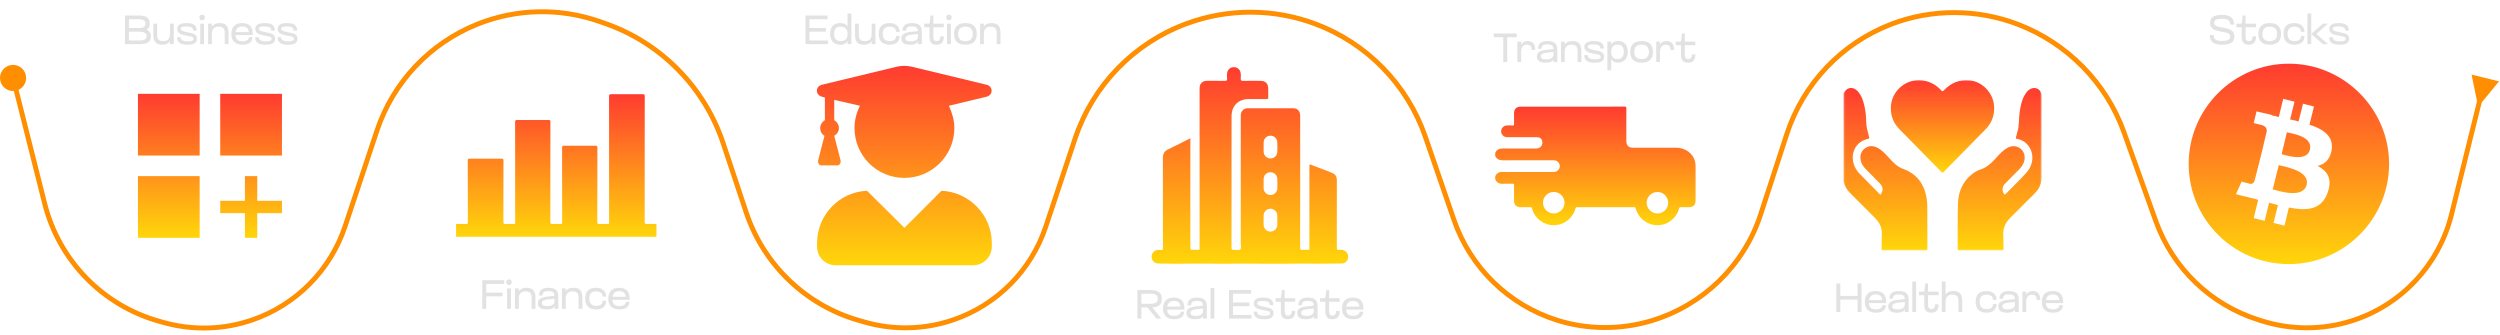 <svg xmlns="http://www.w3.org/2000/svg" width="1530" height="205" viewBox="0 0 1530 205" fill="none"><mask id="mask0_1264_20" style="mask-type:alpha" maskUnits="userSpaceOnUse" x="68" y="41" width="121" height="121"><path d="M188.91 41.055H68.047V161.918H188.91V41.055Z" fill="#D9D9D9"></path></mask><g mask="url(#mask0_1264_20)"><path d="M84.422 57.426H122.192V95.196H84.422V57.426ZM134.782 57.426H172.552V95.196H134.782V57.426ZM84.422 107.786H122.192V145.555H84.422V107.786ZM149.89 107.786H157.443V122.894H172.552V130.448H157.443V145.555H149.89V130.448H134.782V122.894H149.89V107.786Z" fill="url(#paint0_linear_1264_20)"></path></g><path d="M76.478 27V9.5H85.078C89.753 9.5 91.603 11.175 91.603 14.4C91.603 16.05 91.053 17.3 89.828 18.15C91.453 18.975 92.353 20.275 92.353 22.05C92.353 25.325 90.628 27 85.403 27H76.478ZM78.903 17.125H85.153C87.403 17.125 89.053 16.625 89.053 14.4C89.053 12.6 87.453 11.75 85.253 11.75H78.903V17.125ZM78.903 24.75H85.453C88.178 24.75 89.803 24.125 89.803 22.05C89.803 20.275 87.678 19.375 85.403 19.375H78.903V24.75ZM93.855 14.5H96.18V21.375C96.18 23.65 96.905 25.175 99.93 25.175C102.63 25.175 104.03 23.65 104.03 20.775V14.5H106.355V27H104.03V25.2C103.18 26.575 101.73 27.375 99.38 27.375C95.605 27.375 93.855 25.6 93.855 21.525V14.5ZM108.401 17.725C108.401 15.2 110.501 14.125 114.151 14.125C118.401 14.125 120.376 15.5 120.376 18.75H118.226C118.226 16.75 116.626 16.175 113.801 16.175C111.051 16.175 110.526 16.95 110.526 17.7C110.526 18.525 111.551 19.125 114.626 19.725C118.251 20.4 120.526 20.825 120.526 23.7C120.526 26.35 118.526 27.375 114.801 27.375C110.326 27.375 108.351 26 108.351 22.75H110.526C110.526 24.675 112.401 25.325 115.051 25.325C117.526 25.325 118.401 24.7 118.401 23.775C118.401 22.4 116.876 22.35 114.051 21.8C111.326 21.3 108.401 20.525 108.401 17.725ZM122.023 10.7C122.023 9.575 122.523 9.025 123.698 9.025C124.848 9.025 125.348 9.575 125.348 10.7C125.348 11.8 124.848 12.375 123.698 12.375C122.523 12.375 122.023 11.8 122.023 10.7ZM122.523 27V14.5H124.848V27H122.523ZM139.857 27H137.532V20.125C137.532 17.85 136.807 16.325 133.782 16.325C131.082 16.325 129.682 17.85 129.682 20.725V27H127.357V14.5H129.682V16.3C130.532 14.925 131.982 14.125 134.332 14.125C138.107 14.125 139.857 15.9 139.857 19.975V27ZM154.678 20.975V21.475H144.078C144.328 24.35 145.953 25.325 148.578 25.325C150.778 25.325 152.378 24.15 152.378 22.725L154.528 22.75C154.528 25.5 152.453 27.375 148.578 27.375C143.903 27.375 141.603 25.075 141.603 20.725C141.603 16.475 143.928 14.125 148.128 14.125C152.803 14.125 154.678 16.5 154.678 20.975ZM144.153 19.65H152.328C152.053 17.125 150.478 16.175 148.228 16.175C146.153 16.175 144.528 17.325 144.153 19.65ZM156.228 17.725C156.228 15.2 158.328 14.125 161.978 14.125C166.228 14.125 168.203 15.5 168.203 18.75H166.053C166.053 16.75 164.453 16.175 161.628 16.175C158.878 16.175 158.353 16.95 158.353 17.7C158.353 18.525 159.378 19.125 162.453 19.725C166.078 20.4 168.353 20.825 168.353 23.7C168.353 26.35 166.353 27.375 162.628 27.375C158.153 27.375 156.178 26 156.178 22.75H158.353C158.353 24.675 160.228 25.325 162.878 25.325C165.353 25.325 166.228 24.7 166.228 23.775C166.228 22.4 164.703 22.35 161.878 21.8C159.153 21.3 156.228 20.525 156.228 17.725ZM169.9 17.725C169.9 15.2 172 14.125 175.65 14.125C179.9 14.125 181.875 15.5 181.875 18.75H179.725C179.725 16.75 178.125 16.175 175.3 16.175C172.55 16.175 172.025 16.95 172.025 17.7C172.025 18.525 173.05 19.125 176.125 19.725C179.75 20.4 182.025 20.825 182.025 23.7C182.025 26.35 180.025 27.375 176.3 27.375C171.825 27.375 169.85 26 169.85 22.75H172.025C172.025 24.675 173.9 25.325 176.55 25.325C179.025 25.325 179.9 24.7 179.9 23.775C179.9 22.4 178.375 22.35 175.55 21.8C172.825 21.3 169.9 20.525 169.9 17.725Z" fill="#E2E2E2"></path><path d="M279.117 137.063C281.153 137.063 283.19 137.007 285.223 137.088C286.123 137.127 286.328 136.856 286.324 135.876C286.289 123.392 286.318 110.908 286.276 98.428C286.273 97.335 286.507 97.075 287.503 97.086C294.009 97.142 300.515 97.135 307.02 97.089C307.92 97.082 308.122 97.328 308.119 98.301C308.083 110.785 308.112 123.269 308.071 135.749C308.067 136.845 308.301 137.148 309.3 137.091C311.051 136.993 312.812 137.039 314.567 137.077C315.15 137.091 315.31 136.891 315.294 136.266C315.255 134.604 315.281 132.938 315.281 131.273C315.281 112.44 315.29 93.604 315.255 74.771C315.252 73.671 315.492 73.422 316.482 73.429C322.908 73.485 329.333 73.481 335.759 73.432C336.665 73.425 336.858 73.678 336.854 74.648C336.825 94.971 336.845 115.297 336.806 135.619C336.803 136.817 337.072 137.162 338.157 137.091C339.787 136.982 341.429 137.014 343.066 137.085C343.86 137.12 344.042 136.849 344.039 136.002C344.007 129.168 344.02 122.338 344.02 115.504C344.02 107.138 344.039 98.772 343.997 90.406C343.991 89.412 344.222 89.198 345.105 89.201C351.57 89.247 358.037 89.25 364.505 89.198C365.414 89.191 365.6 89.451 365.6 90.417C365.568 105.529 365.59 120.641 365.552 135.749C365.548 136.853 365.792 137.144 366.784 137.085C368.497 136.986 370.216 137.021 371.933 137.074C372.624 137.095 372.864 136.853 372.772 136.125C372.736 135.869 372.765 135.602 372.765 135.338C372.765 109.935 372.775 84.528 372.74 59.125C372.736 57.923 373.018 57.646 374.091 57.653C380.516 57.712 386.942 57.709 393.368 57.653C394.377 57.642 394.585 57.927 394.585 59.005C394.553 84.542 394.569 110.075 394.534 135.612C394.531 136.81 394.803 137.151 395.885 137.085C397.556 136.979 399.237 137.07 400.912 137.049C401.443 137.042 401.789 137.049 401.766 137.854C401.706 139.955 401.725 142.06 401.76 144.161C401.773 144.807 401.581 145.025 401.017 144.948C400.742 144.909 400.46 144.941 400.178 144.941C359.827 144.941 319.472 144.941 279.12 144.941C279.117 142.32 279.117 139.692 279.117 137.063Z" fill="url(#paint1_linear_1264_20)"></path><path d="M295.156 189V171.5H308.581V173.75H297.581V179.125H307.581V181.375H297.581V189H295.156ZM309.842 172.7C309.842 171.575 310.342 171.025 311.517 171.025C312.667 171.025 313.167 171.575 313.167 172.7C313.167 173.8 312.667 174.375 311.517 174.375C310.342 174.375 309.842 173.8 309.842 172.7ZM310.342 189V176.5H312.667V189H310.342ZM327.676 189H325.351V182.125C325.351 179.85 324.626 178.325 321.601 178.325C318.901 178.325 317.501 179.85 317.501 182.725V189H315.176V176.5H317.501V178.3C318.351 176.925 319.801 176.125 322.151 176.125C325.926 176.125 327.676 177.9 327.676 181.975V189ZM339.322 181C339.322 178.35 337.122 178.175 335.622 178.175C333.997 178.175 332.022 178.35 332.022 180.825H329.847C329.847 177.5 332.072 176.125 335.597 176.125C339.672 176.125 341.672 177.575 341.672 181.275V189H339.322V187.275C338.822 188.525 337.597 189.375 334.747 189.375C331.472 189.375 329.172 188.55 329.172 185.525C329.172 183.075 331.097 181.95 334.897 181.525L339.322 181.05V181ZM339.322 182.8L335.122 183.25C333.272 183.475 331.622 184.025 331.622 185.475C331.622 186.575 332.347 187.325 334.997 187.325C338.147 187.325 339.197 185.875 339.322 184.85V182.8ZM356.411 189H354.086V182.125C354.086 179.85 353.361 178.325 350.336 178.325C347.636 178.325 346.236 179.85 346.236 182.725V189H343.911V176.5H346.236V178.3C347.086 176.925 348.536 176.125 350.886 176.125C354.661 176.125 356.411 177.9 356.411 181.975V189ZM364.857 176.125C368.857 176.125 370.957 178.5 370.957 181.5H368.782C368.782 179.675 367.507 178.325 364.832 178.325C362.332 178.325 360.607 179.475 360.607 182.7C360.607 186.075 362.532 187.175 364.957 187.175C367.657 187.175 368.832 185.825 368.832 184H371.007C371.007 187 369.132 189.375 364.907 189.375C360.532 189.375 358.157 187.1 358.157 182.75C358.157 178.35 360.207 176.125 364.857 176.125ZM385.344 182.975V183.475H374.744C374.994 186.35 376.619 187.325 379.244 187.325C381.444 187.325 383.044 186.15 383.044 184.725L385.194 184.75C385.194 187.5 383.119 189.375 379.244 189.375C374.569 189.375 372.269 187.075 372.269 182.725C372.269 178.475 374.594 176.125 378.794 176.125C383.469 176.125 385.344 178.5 385.344 182.975ZM374.819 181.65H382.994C382.719 179.125 381.144 178.175 378.894 178.175C376.819 178.175 375.194 179.325 374.819 181.65Z" fill="#E2E2E2"></path><path d="M576.197 116.755C593.145 117.471 606.99 131.555 606.99 148.742V150.89C606.99 157.335 601.739 162.348 595.532 162.348H511.507C505.062 162.348 500.049 157.335 500.049 150.89V148.742C500.049 131.555 513.655 117.471 530.604 116.755L553.52 139.432L576.197 116.755ZM503.152 59.226C498.856 58.271 498.856 52.781 503.152 51.826L548.746 40.846C551.849 40.13 554.952 40.13 558.055 40.846L603.648 51.826C607.945 52.781 607.945 58.271 603.648 59.226L580.732 64.716C582.642 69.013 584.074 73.549 584.074 78.323C584.074 95.271 570.229 108.877 553.52 108.877C536.571 108.877 522.965 95.271 522.965 78.323C522.965 73.549 524.159 69.013 526.307 64.716L510.552 61.136V73.549C512.223 74.504 513.417 76.413 513.417 78.323C513.417 80.471 512.223 82.142 510.552 83.097L514.372 97.897C514.849 99.568 513.894 101.239 512.462 101.239H502.675C501.243 101.239 500.288 99.568 500.765 97.897L504.585 83.097C502.914 82.142 501.959 80.471 501.959 78.323C501.959 76.413 503.152 74.504 504.823 73.549V59.704L503.152 59.226Z" fill="url(#paint2_linear_1264_20)"></path><path d="M492.959 27V9.5H506.459V11.75H495.384V17.125H505.459V19.375H495.384V24.75H506.709V27H492.959ZM518.71 27V25.05C517.96 26.475 516.61 27.375 514.185 27.375C510.685 27.375 508.035 25.1 508.035 20.75C508.035 16.4 510.235 14.125 514.085 14.125C516.56 14.125 517.96 14.95 518.71 16.375V8.25H521.035V27H518.71ZM510.485 20.725C510.485 23.625 511.885 25.175 514.56 25.175C517.31 25.175 518.71 23.625 518.71 20.725C518.71 17.85 517.31 16.325 514.56 16.325C511.485 16.325 510.485 17.85 510.485 20.725ZM523.275 14.5H525.6V21.375C525.6 23.65 526.325 25.175 529.35 25.175C532.05 25.175 533.45 23.65 533.45 20.775V14.5H535.775V27H533.45V25.2C532.6 26.575 531.15 27.375 528.8 27.375C525.025 27.375 523.275 25.6 523.275 21.525V14.5ZM544.471 14.125C548.471 14.125 550.571 16.5 550.571 19.5H548.396C548.396 17.675 547.121 16.325 544.446 16.325C541.946 16.325 540.221 17.475 540.221 20.7C540.221 24.075 542.146 25.175 544.571 25.175C547.271 25.175 548.446 23.825 548.446 22H550.621C550.621 25 548.746 27.375 544.521 27.375C540.146 27.375 537.771 25.1 537.771 20.75C537.771 16.35 539.821 14.125 544.471 14.125ZM561.783 19C561.783 16.35 559.583 16.175 558.083 16.175C556.458 16.175 554.483 16.35 554.483 18.825H552.308C552.308 15.5 554.533 14.125 558.058 14.125C562.133 14.125 564.133 15.575 564.133 19.275V27H561.783V25.275C561.283 26.525 560.058 27.375 557.208 27.375C553.933 27.375 551.633 26.55 551.633 23.525C551.633 21.075 553.558 19.95 557.358 19.525L561.783 19.05V19ZM561.783 20.8L557.583 21.25C555.733 21.475 554.083 22.025 554.083 23.475C554.083 24.575 554.808 25.325 557.458 25.325C560.608 25.325 561.658 23.875 561.783 22.85V20.8ZM568.847 22.675V16.675H565.622V14.5H568.847L569.522 9.5H571.197V14.5H577.622V16.675H571.197V22.25C571.197 23.675 571.397 25.175 573.197 25.175C574.447 25.175 575.472 24.5 575.472 22.25H577.647C577.647 26.125 575.897 27.375 573.147 27.375C570.447 27.375 568.847 26.1 568.847 22.675ZM579.08 10.7C579.08 9.575 579.58 9.025 580.755 9.025C581.905 9.025 582.405 9.575 582.405 10.7C582.405 11.8 581.905 12.375 580.755 12.375C579.58 12.375 579.08 11.8 579.08 10.7ZM579.58 27V14.5H581.905V27H579.58ZM583.914 20.75C583.914 16.4 586.164 14.125 590.839 14.125C595.514 14.125 597.789 16.4 597.789 20.75C597.789 25.1 595.514 27.375 590.839 27.375C586.164 27.375 583.914 25.1 583.914 20.75ZM586.364 20.75C586.364 23.65 587.814 25.175 590.839 25.175C593.864 25.175 595.339 23.65 595.339 20.75C595.339 17.85 593.864 16.325 590.839 16.325C587.764 16.325 586.364 17.85 586.364 20.75ZM612.295 27H609.97V20.125C609.97 17.85 609.245 16.325 606.22 16.325C603.52 16.325 602.12 17.85 602.12 20.725V27H599.795V14.5H602.12V16.3C602.97 14.925 604.42 14.125 606.77 14.125C610.545 14.125 612.295 15.9 612.295 19.975V27Z" fill="#E2E2E2"></path><path d="M728.511 84.634C728.511 85.37 728.511 85.892 728.511 86.414C728.511 108.088 728.522 129.759 728.483 151.433C728.48 152.624 728.76 153.051 729.977 152.929C731.062 152.82 732.163 152.876 733.254 152.918C733.914 152.943 734.251 152.764 734.16 152.046C734.121 151.745 734.152 151.436 734.152 151.128C734.152 118.925 734.156 86.723 734.146 54.52C734.146 53.178 734.237 51.899 735.202 50.852C736.121 49.856 737.261 49.461 738.605 49.468C742.278 49.492 745.954 49.429 749.628 49.503C750.75 49.524 751.059 49.17 750.971 48.108C750.884 47.068 750.922 46.009 750.978 44.965C751.091 42.88 752.698 41.258 754.736 41.111C756.914 40.95 758.718 42.246 759.202 44.321C759.486 45.529 759.391 46.763 759.328 47.975C759.269 49.117 759.528 49.545 760.795 49.51C764.335 49.408 767.881 49.468 771.425 49.478C774.467 49.489 776.126 51.139 776.151 54.159C776.165 55.949 776.112 57.743 776.172 59.534C776.2 60.385 775.972 60.651 775.084 60.637C771.541 60.585 767.997 60.613 764.454 60.616C757.809 60.62 753.711 64.681 753.711 71.282C753.708 98.022 753.718 124.762 753.68 151.506C753.68 152.67 753.957 153.062 755.118 152.922C756.49 152.757 758.339 153.507 759.121 152.617C759.802 151.843 759.349 150.045 759.349 148.696C759.356 122.874 759.36 97.048 759.342 71.226C759.342 69.722 759.546 68.353 760.735 67.305C761.556 66.58 762.521 66.254 763.619 66.254C772.895 66.261 782.167 66.24 791.443 66.268C794.162 66.275 795.706 68.027 795.706 70.97C795.713 85.216 795.709 99.459 795.709 113.705C795.709 126.332 795.724 138.96 795.681 151.587C795.678 152.705 796.004 153.009 797.067 152.925C798.243 152.834 799.428 152.883 800.611 152.911C801.175 152.925 801.414 152.719 801.358 152.151C801.33 151.85 801.354 151.542 801.354 151.233C801.354 134.804 801.354 118.375 801.354 101.946C801.354 100.454 801.358 100.454 802.715 100.972C806.62 102.472 810.529 103.968 814.43 105.471C817.405 106.617 818.152 107.703 818.152 110.863C818.152 124.409 818.166 137.954 818.124 151.499C818.121 152.614 818.327 153.083 819.527 152.925C820.296 152.824 821.092 152.859 821.874 153.048C823.941 153.549 825.242 155.346 825.081 157.519C824.93 159.537 823.288 161.236 821.208 161.254C814.167 161.313 807.129 161.499 800.088 161.313C796.857 161.229 793.615 161.373 790.38 161.38C782.024 161.39 773.667 161.481 765.313 161.355C757.178 161.233 749.045 161.555 740.913 161.369C732.998 161.187 725.084 161.485 717.169 161.383C714.457 161.348 711.745 161.338 709.036 161.285C706.581 161.236 704.819 159.551 704.767 157.246C704.714 154.853 706.409 153.08 708.903 152.904C709.805 152.841 711.071 153.321 711.517 152.705C711.98 152.067 711.71 150.872 711.71 149.923C711.717 132.183 711.738 114.444 711.689 96.701C711.682 94.122 712.625 92.458 715.001 91.344C719.481 89.238 723.88 86.947 728.511 84.634ZM781.725 134.85C781.725 133.802 781.771 132.754 781.715 131.71C781.595 129.531 779.761 127.79 777.596 127.744C775.386 127.699 773.439 129.458 773.355 131.703C773.281 133.707 773.288 135.719 773.347 137.723C773.414 139.958 775.33 141.759 777.529 141.755C779.736 141.755 781.609 139.972 781.718 137.726C781.764 136.77 781.725 135.81 781.725 134.85ZM773.337 89.939C773.337 90.941 773.302 91.947 773.344 92.949C773.435 95.205 775.281 96.978 777.501 96.996C779.729 97.01 781.634 95.265 781.711 93.015C781.781 91.011 781.781 89.003 781.711 86.999C781.631 84.743 779.747 83.03 777.494 83.047C775.231 83.061 773.435 84.781 773.34 87.066C773.302 88.019 773.333 88.983 773.337 89.939ZM773.337 112.279C773.337 113.326 773.291 114.374 773.347 115.418C773.463 117.611 775.281 119.314 777.466 119.342C779.722 119.37 781.623 117.671 781.708 115.418C781.785 113.414 781.774 111.406 781.711 109.402C781.638 107.149 779.75 105.39 777.526 105.394C775.287 105.394 773.446 107.142 773.34 109.406C773.298 110.359 773.337 111.319 773.337 112.279Z" fill="url(#paint3_linear_1264_20)"></path><path d="M696.108 195V177.5H703.933C708.983 177.5 711.058 179.325 711.058 182.825C711.058 186.1 709.333 187.9 705.258 188.15L710.758 195H707.758L702.308 188.175H698.533V195H696.108ZM698.533 185.925H703.958C707.408 185.925 708.533 184.875 708.533 182.825C708.533 180.775 707.408 179.75 703.958 179.75H698.533V185.925ZM724.846 188.975V189.475H714.246C714.496 192.35 716.121 193.325 718.746 193.325C720.946 193.325 722.546 192.15 722.546 190.725L724.696 190.75C724.696 193.5 722.621 195.375 718.746 195.375C714.071 195.375 711.771 193.075 711.771 188.725C711.771 184.475 714.096 182.125 718.296 182.125C722.971 182.125 724.846 184.5 724.846 188.975ZM714.321 187.65H722.496C722.221 185.125 720.646 184.175 718.396 184.175C716.321 184.175 714.696 185.325 714.321 187.65ZM736.246 187C736.246 184.35 734.046 184.175 732.546 184.175C730.921 184.175 728.946 184.35 728.946 186.825H726.771C726.771 183.5 728.996 182.125 732.521 182.125C736.596 182.125 738.596 183.575 738.596 187.275V195H736.246V193.275C735.746 194.525 734.521 195.375 731.671 195.375C728.396 195.375 726.096 194.55 726.096 191.525C726.096 189.075 728.021 187.95 731.821 187.525L736.246 187.05V187ZM736.246 188.8L732.046 189.25C730.196 189.475 728.546 190.025 728.546 191.475C728.546 192.575 729.271 193.325 731.921 193.325C735.071 193.325 736.121 191.875 736.246 190.85V188.8ZM743.16 195H740.835V176.25H743.16V195ZM752.163 195V177.5H765.663V179.75H754.588V185.125H764.663V187.375H754.588V192.75H765.913V195H752.163ZM767.289 185.725C767.289 183.2 769.389 182.125 773.039 182.125C777.289 182.125 779.264 183.5 779.264 186.75H777.114C777.114 184.75 775.514 184.175 772.689 184.175C769.939 184.175 769.414 184.95 769.414 185.7C769.414 186.525 770.439 187.125 773.514 187.725C777.139 188.4 779.414 188.825 779.414 191.7C779.414 194.35 777.414 195.375 773.689 195.375C769.214 195.375 767.239 194 767.239 190.75H769.414C769.414 192.675 771.289 193.325 773.939 193.325C776.414 193.325 777.289 192.7 777.289 191.775C777.289 190.4 775.764 190.35 772.939 189.8C770.214 189.3 767.289 188.525 767.289 185.725ZM783.886 190.675V184.675H780.661V182.5H783.886L784.561 177.5H786.236V182.5H792.661V184.675H786.236V190.25C786.236 191.675 786.436 193.175 788.236 193.175C789.486 193.175 790.511 192.5 790.511 190.25H792.686C792.686 194.125 790.936 195.375 788.186 195.375C785.486 195.375 783.886 194.1 783.886 190.675ZM804.019 187C804.019 184.35 801.819 184.175 800.319 184.175C798.694 184.175 796.719 184.35 796.719 186.825H794.544C794.544 183.5 796.769 182.125 800.294 182.125C804.369 182.125 806.369 183.575 806.369 187.275V195H804.019V193.275C803.519 194.525 802.294 195.375 799.444 195.375C796.169 195.375 793.869 194.55 793.869 191.525C793.869 189.075 795.794 187.95 799.594 187.525L804.019 187.05V187ZM804.019 188.8L799.819 189.25C797.969 189.475 796.319 190.025 796.319 191.475C796.319 192.575 797.044 193.325 799.694 193.325C802.844 193.325 803.894 191.875 804.019 190.85V188.8ZM811.083 190.675V184.675H807.858V182.5H811.083L811.758 177.5H813.433V182.5H819.858V184.675H813.433V190.25C813.433 191.675 813.633 193.175 815.433 193.175C816.683 193.175 817.708 192.5 817.708 190.25H819.883C819.883 194.125 818.133 195.375 815.383 195.375C812.683 195.375 811.083 194.1 811.083 190.675ZM834.391 188.975V189.475H823.791C824.041 192.35 825.666 193.325 828.291 193.325C830.491 193.325 832.091 192.15 832.091 190.725L834.241 190.75C834.241 193.5 832.166 195.375 828.291 195.375C823.616 195.375 821.316 193.075 821.316 188.725C821.316 184.475 823.641 182.125 827.841 182.125C832.516 182.125 834.391 184.5 834.391 188.975ZM823.866 187.65H832.041C831.766 185.125 830.191 184.175 827.941 184.175C825.866 184.175 824.241 185.325 823.866 187.65Z" fill="#E2E2E2"></path><path d="M915.094 93.533C916.047 91.481 917.659 90.831 919.889 90.862C926.631 90.963 933.375 90.908 940.12 90.893C942.678 90.888 944.315 88.949 943.876 86.501C943.58 84.845 942.419 83.971 940.367 83.964C934.621 83.945 928.875 83.957 923.129 83.954C922.769 83.954 922.409 83.971 922.052 83.945C920.124 83.799 918.641 82.171 918.689 80.27C918.735 78.418 920.225 76.87 922.116 76.785C923.312 76.733 924.514 76.716 925.707 76.793C926.487 76.841 926.619 76.56 926.607 75.854C926.561 73.62 926.581 71.385 926.593 69.151C926.605 66.763 928.083 65.282 930.481 65.279C951.748 65.275 973.015 65.282 994.283 65.258C995.106 65.258 995.339 65.433 995.331 66.287C995.293 72.95 995.307 79.615 995.31 86.278C995.312 89.002 996.711 90.418 999.414 90.418C1008.27 90.42 1017.13 90.411 1025.99 90.423C1031.36 90.43 1036.12 93.896 1037.33 98.645C1037.6 99.692 1037.7 100.76 1037.7 101.845C1037.69 108.827 1037.7 115.811 1037.69 122.793C1037.69 125.351 1036.24 126.806 1033.71 126.815C1032.03 126.823 1030.35 126.842 1028.68 126.803C1028.07 126.789 1027.8 126.95 1027.61 127.591C1025.88 133.759 1020.58 137.83 1014.34 137.83C1008.12 137.83 1002.79 133.742 1001.07 127.593C1000.89 126.955 1000.63 126.801 1000.01 126.803C988.4 126.82 976.788 126.82 965.179 126.801C964.524 126.801 964.324 127.032 964.156 127.636C962.474 133.74 957.086 137.846 950.846 137.83C944.67 137.815 939.265 133.682 937.628 127.668C937.446 127 937.203 126.782 936.512 126.799C934.479 126.847 932.442 126.83 930.409 126.813C928.097 126.794 926.602 125.301 926.59 122.992C926.573 119.8 926.561 116.608 926.605 113.416C926.614 112.645 926.429 112.405 925.633 112.429C923.72 112.492 921.797 112.35 919.889 112.475C917.659 112.624 916.047 111.868 915.094 109.816C915.094 109.177 915.094 108.539 915.094 107.9C916.047 105.848 917.655 105.099 919.887 105.239C921.951 105.368 924.032 105.265 926.105 105.265C934.278 105.265 942.452 105.258 950.625 105.272C952.041 105.275 953.219 104.84 954.006 103.638C954.763 102.483 954.849 101.25 954.184 100.018C953.45 98.658 952.264 98.079 950.742 98.079C940.456 98.084 930.169 98.038 919.884 98.118C917.659 98.134 916.047 97.496 915.094 95.449C915.094 94.81 915.094 94.172 915.094 93.533ZM951.062 117.479C947.392 117.426 944.36 120.323 944.31 123.928C944.257 127.583 947.142 130.572 950.793 130.644C954.417 130.716 957.443 127.771 957.477 124.139C957.508 120.539 954.609 117.529 951.062 117.479ZM1014.43 117.479C1010.76 117.467 1007.78 120.395 1007.76 124.017C1007.74 127.658 1010.68 130.612 1014.33 130.646C1017.95 130.68 1020.94 127.692 1020.93 124.051C1020.93 120.46 1017.99 117.489 1014.43 117.479Z" fill="url(#paint4_linear_1264_20)"></path><path d="M919.994 38V22.75H914.169V20.5H928.244V22.75H922.419V38H919.994ZM930.942 38H928.617V25.5H930.942V27.275C931.742 25.925 933.017 25.125 934.917 25.125C938.017 25.125 939.567 26.975 939.567 30.55H937.392C937.392 28.625 936.642 27.325 934.467 27.325C932.267 27.325 930.942 28.85 930.942 31.725V38ZM950.713 30C950.713 27.35 948.513 27.175 947.013 27.175C945.388 27.175 943.413 27.35 943.413 29.825H941.238C941.238 26.5 943.463 25.125 946.988 25.125C951.063 25.125 953.063 26.575 953.063 30.275V38H950.713V36.275C950.213 37.525 948.988 38.375 946.138 38.375C942.863 38.375 940.563 37.55 940.563 34.525C940.563 32.075 942.488 30.95 946.288 30.525L950.713 30.05V30ZM950.713 31.8L946.513 32.25C944.663 32.475 943.013 33.025 943.013 34.475C943.013 35.575 943.737 36.325 946.388 36.325C949.538 36.325 950.588 34.875 950.713 33.85V31.8ZM967.802 38H965.477V31.125C965.477 28.85 964.752 27.325 961.727 27.325C959.027 27.325 957.627 28.85 957.627 31.725V38H955.302V25.5H957.627V27.3C958.477 25.925 959.927 25.125 962.277 25.125C966.052 25.125 967.802 26.9 967.802 30.975V38ZM969.598 28.725C969.598 26.2 971.698 25.125 975.348 25.125C979.598 25.125 981.573 26.5 981.573 29.75H979.423C979.423 27.75 977.823 27.175 974.998 27.175C972.248 27.175 971.723 27.95 971.723 28.7C971.723 29.525 972.748 30.125 975.823 30.725C979.448 31.4 981.723 31.825 981.723 34.7C981.723 37.35 979.723 38.375 975.998 38.375C971.523 38.375 969.548 37 969.548 33.75H971.723C971.723 35.675 973.598 36.325 976.248 36.325C978.723 36.325 979.598 35.7 979.598 34.775C979.598 33.4 978.073 33.35 975.248 32.8C972.523 32.3 969.598 31.525 969.598 28.725ZM986.045 43H983.72V25.5H986.045V27.325C986.795 25.925 988.12 25.125 990.42 25.125C993.87 25.125 996.22 27.4 996.22 31.75C996.22 36.1 993.445 38.375 990.32 38.375C988.07 38.375 986.77 37.475 986.045 36.1V43ZM993.77 31.725C993.77 28.85 992.62 27.325 989.945 27.325C987.42 27.325 986.045 28.85 986.045 31.725C986.045 34.625 987.42 36.175 989.945 36.175C992.22 36.175 993.77 34.625 993.77 31.725ZM997.722 31.75C997.722 27.4 999.972 25.125 1004.65 25.125C1009.32 25.125 1011.6 27.4 1011.6 31.75C1011.6 36.1 1009.32 38.375 1004.65 38.375C999.972 38.375 997.722 36.1 997.722 31.75ZM1000.17 31.75C1000.17 34.65 1001.62 36.175 1004.65 36.175C1007.67 36.175 1009.15 34.65 1009.15 31.75C1009.15 28.85 1007.67 27.325 1004.65 27.325C1001.57 27.325 1000.17 28.85 1000.17 31.75ZM1015.93 38H1013.6V25.5H1015.93V27.275C1016.73 25.925 1018 25.125 1019.9 25.125C1023 25.125 1024.55 26.975 1024.55 30.55H1022.38C1022.38 28.625 1021.63 27.325 1019.45 27.325C1017.25 27.325 1015.93 28.85 1015.93 31.725V38ZM1028.77 33.675V27.675H1025.55V25.5H1028.77L1029.45 20.5H1031.12V25.5H1037.55V27.675H1031.12V33.25C1031.12 34.675 1031.32 36.175 1033.12 36.175C1034.37 36.175 1035.4 35.5 1035.4 33.25H1037.57C1037.57 37.125 1035.82 38.375 1033.07 38.375C1030.37 38.375 1028.77 37.1 1028.77 33.675Z" fill="#E2E2E2"></path><mask id="mask1_1264_20" style="mask-type:luminance" maskUnits="userSpaceOnUse" x="1128" y="49" width="122" height="105"><path d="M1249.51 49.027H1128.22V153.334H1249.51V49.027Z" fill="white"></path></mask><g mask="url(#mask1_1264_20)"><path d="M1128.21 57.145C1128.32 57.045 1128.47 56.967 1128.53 56.845C1130.36 53.286 1133.98 52.789 1136.78 55.706C1139.17 58.184 1140.19 61.331 1140.96 64.577C1141.73 67.861 1142.1 71.219 1142.1 74.584C1142.11 77.812 1143.21 80.784 1143.89 83.857C1144.06 84.654 1143.9 84.862 1143.18 85.011C1137.2 86.276 1133.42 91.318 1133.94 97.466C1134.23 100.939 1135.73 103.919 1138.13 106.386C1142.2 110.583 1146.33 114.731 1150.43 118.894C1150.53 119.002 1150.68 119.076 1150.8 119.165C1152.68 116.909 1152.58 114.43 1150.5 112.286C1147.61 109.317 1144.7 106.386 1141.79 103.44C1140.1 101.726 1138.88 99.752 1138.62 97.292C1138.32 94.454 1139.32 92.157 1141.66 90.573C1144.11 88.91 1146.66 89.2 1149.16 90.513C1151.05 91.5 1152.58 92.944 1154.05 94.454C1156.02 96.476 1157.81 98.676 1159.95 100.528C1161.41 101.785 1163.02 102.728 1164.83 103.396C1173.19 106.486 1177.72 112.72 1179.13 121.495C1179.42 123.321 1179.5 125.165 1179.51 127.009C1179.54 135.387 1179.52 143.769 1179.57 152.147C1179.58 153.111 1179.31 153.338 1178.39 153.334C1169.82 153.297 1161.26 153.297 1152.69 153.334C1151.75 153.338 1151.51 153.078 1151.54 152.132C1151.64 149.286 1151.54 146.436 1151.68 143.594C1151.89 139.587 1150.43 136.348 1147.67 133.595C1142.72 128.645 1137.81 123.662 1132.84 118.731C1130.83 116.738 1129.16 114.56 1128.5 111.726C1128.46 111.544 1128.46 111.317 1128.2 111.269C1128.21 93.229 1128.21 75.185 1128.21 57.145Z" fill="url(#paint5_linear_1264_20)"></path><path d="M1249.48 84.036C1249.48 91.972 1249.42 99.913 1249.5 107.849C1249.55 112.075 1248.14 115.526 1245.15 118.457C1240.17 123.322 1235.34 128.334 1230.38 133.214C1227.3 136.234 1225.7 139.737 1226 144.152C1226.18 146.868 1226.06 149.602 1226.14 152.326C1226.16 153.109 1225.97 153.35 1225.17 153.346C1216.49 153.316 1207.8 153.324 1199.12 153.339C1198.49 153.339 1198.11 153.313 1198.12 152.471C1198.21 143.131 1197.95 133.789 1198.29 124.453C1198.53 117.979 1200.66 112.239 1205.5 107.768C1207.41 105.998 1209.57 104.569 1212.03 103.757C1215.37 102.651 1217.98 100.566 1220.34 98.028C1222.42 95.783 1224.37 93.393 1226.86 91.583C1229 90.021 1231.32 88.986 1234.04 89.675C1238.03 90.689 1240.12 95.089 1238.64 99.226C1238.04 100.881 1237.08 102.265 1235.86 103.493C1232.95 106.435 1230.04 109.37 1227.15 112.339C1225.3 114.242 1225.05 116.728 1226.43 118.658C1226.72 119.073 1226.92 119.292 1227.39 118.802C1231.76 114.231 1236.44 109.96 1240.58 105.17C1244.17 101.018 1244.82 95.148 1242.37 90.733C1240.64 87.646 1238.05 85.687 1234.58 85.038C1233.8 84.893 1233.54 84.659 1233.82 83.824C1234.15 82.885 1234.24 81.865 1234.57 80.927C1235.88 77.064 1235.43 72.994 1235.98 69.042C1236.56 64.901 1237.32 60.831 1239.66 57.258C1240.48 56.004 1241.49 54.935 1242.86 54.315C1246.04 52.88 1249.26 54.891 1249.46 58.423C1249.53 59.503 1249.48 60.586 1249.48 61.669C1249.48 69.124 1249.48 76.578 1249.48 84.036Z" fill="url(#paint6_linear_1264_20)"></path><path d="M1157.19 66.495C1156.98 55.326 1167.59 46.848 1178.4 49.531C1182.19 50.473 1185.39 52.417 1188.02 55.304C1188.67 56.016 1189.02 55.95 1189.65 55.285C1193.98 50.703 1199.23 48.551 1205.52 49.189C1213.11 49.957 1219.68 56.736 1220.35 64.476C1220.85 70.22 1219.13 75.121 1215.12 79.195C1206.61 87.841 1198.09 96.482 1189.6 105.153C1188.96 105.806 1188.66 105.762 1188.05 105.135C1179.56 96.467 1171.03 87.833 1162.53 79.177C1158.97 75.559 1157.28 71.481 1157.19 66.495Z" fill="url(#paint7_linear_1264_20)"></path></g><path d="M1123.84 191V173.5H1126.26V181.125H1136.84V173.5H1139.26V191H1136.84V183.375H1126.26V191H1123.84ZM1154.33 184.975V185.475H1143.73C1143.98 188.35 1145.61 189.325 1148.23 189.325C1150.43 189.325 1152.03 188.15 1152.03 186.725L1154.18 186.75C1154.18 189.5 1152.11 191.375 1148.23 191.375C1143.56 191.375 1141.26 189.075 1141.26 184.725C1141.26 180.475 1143.58 178.125 1147.78 178.125C1152.46 178.125 1154.33 180.5 1154.33 184.975ZM1143.81 183.65H1151.98C1151.71 181.125 1150.13 180.175 1147.88 180.175C1145.81 180.175 1144.18 181.325 1143.81 183.65ZM1165.73 183C1165.73 180.35 1163.53 180.175 1162.03 180.175C1160.41 180.175 1158.43 180.35 1158.43 182.825H1156.26C1156.26 179.5 1158.48 178.125 1162.01 178.125C1166.08 178.125 1168.08 179.575 1168.08 183.275V191H1165.73V189.275C1165.23 190.525 1164.01 191.375 1161.16 191.375C1157.88 191.375 1155.58 190.55 1155.58 187.525C1155.58 185.075 1157.51 183.95 1161.31 183.525L1165.73 183.05V183ZM1165.73 184.8L1161.53 185.25C1159.68 185.475 1158.03 186.025 1158.03 187.475C1158.03 188.575 1158.76 189.325 1161.41 189.325C1164.56 189.325 1165.61 187.875 1165.73 186.85V184.8ZM1172.65 191H1170.32V172.25H1172.65V191ZM1177.63 186.675V180.675H1174.41V178.5H1177.63L1178.31 173.5H1179.98V178.5H1186.41V180.675H1179.98V186.25C1179.98 187.675 1180.18 189.175 1181.98 189.175C1183.23 189.175 1184.26 188.5 1184.26 186.25H1186.43C1186.43 190.125 1184.68 191.375 1181.93 191.375C1179.23 191.375 1177.63 190.1 1177.63 186.675ZM1190.69 191H1188.37V172.25H1190.69V180.3C1191.54 178.925 1192.99 178.125 1195.34 178.125C1199.12 178.125 1200.87 179.9 1200.87 183.975V191H1198.54V184.125C1198.54 181.85 1197.82 180.325 1194.79 180.325C1192.09 180.325 1190.69 181.85 1190.69 184.725V191ZM1215.81 178.125C1219.81 178.125 1221.91 180.5 1221.91 183.5H1219.73C1219.73 181.675 1218.46 180.325 1215.78 180.325C1213.28 180.325 1211.56 181.475 1211.56 184.7C1211.56 188.075 1213.48 189.175 1215.91 189.175C1218.61 189.175 1219.78 187.825 1219.78 186H1221.96C1221.96 189 1220.08 191.375 1215.86 191.375C1211.48 191.375 1209.11 189.1 1209.11 184.75C1209.11 180.35 1211.16 178.125 1215.81 178.125ZM1233.12 183C1233.12 180.35 1230.92 180.175 1229.42 180.175C1227.79 180.175 1225.82 180.35 1225.82 182.825H1223.64C1223.64 179.5 1225.87 178.125 1229.39 178.125C1233.47 178.125 1235.47 179.575 1235.47 183.275V191H1233.12V189.275C1232.62 190.525 1231.39 191.375 1228.54 191.375C1225.27 191.375 1222.97 190.55 1222.97 187.525C1222.97 185.075 1224.89 183.95 1228.69 183.525L1233.12 183.05V183ZM1233.12 184.8L1228.92 185.25C1227.07 185.475 1225.42 186.025 1225.42 187.475C1225.42 188.575 1226.14 189.325 1228.79 189.325C1231.94 189.325 1232.99 187.875 1233.12 186.85V184.8ZM1240.03 191H1237.71V178.5H1240.03V180.275C1240.83 178.925 1242.11 178.125 1244.01 178.125C1247.11 178.125 1248.66 179.975 1248.66 183.55H1246.48C1246.48 181.625 1245.73 180.325 1243.56 180.325C1241.36 180.325 1240.03 181.85 1240.03 184.725V191ZM1262.66 184.975V185.475H1252.06C1252.31 188.35 1253.93 189.325 1256.56 189.325C1258.76 189.325 1260.36 188.15 1260.36 186.725L1262.51 186.75C1262.51 189.5 1260.43 191.375 1256.56 191.375C1251.88 191.375 1249.58 189.075 1249.58 184.725C1249.58 180.475 1251.91 178.125 1256.11 178.125C1260.78 178.125 1262.66 180.5 1262.66 184.975ZM1252.13 183.65H1260.31C1260.03 181.125 1258.46 180.175 1256.21 180.175C1254.13 180.175 1252.51 181.325 1252.13 183.65Z" fill="#E2E2E2"></path><path d="M1462.12 100.307C1462.12 134.185 1434.43 161.634 1400.8 161.634C1366.92 161.634 1339.47 134.185 1339.47 100.307C1339.47 66.676 1366.92 38.98 1400.8 38.98C1434.43 38.98 1462.12 66.676 1462.12 100.307ZM1427.01 91.652C1428.24 83.492 1422.06 79.041 1413.41 76.321L1416.13 65.193L1409.45 63.462L1406.73 74.342C1405 73.848 1403.27 73.353 1401.54 73.106L1404.26 62.225L1397.33 60.494L1394.61 71.622C1393.13 71.128 1391.65 70.88 1390.41 70.633V70.386L1381.01 68.16L1379.28 75.331L1384.23 76.568C1386.95 77.31 1387.44 79.041 1387.19 80.524L1384.23 93.136L1379.78 110.693C1379.53 111.682 1378.54 112.919 1376.56 112.424C1376.81 112.424 1371.86 111.188 1371.86 111.188L1368.4 118.853L1377.3 121.079C1378.79 121.326 1380.52 121.821 1382 122.316L1379.28 133.443L1385.96 135.174L1388.68 124.046C1390.41 124.541 1392.39 125.036 1394.12 125.53L1391.4 136.411L1398.08 138.142L1400.8 127.014C1412.42 129.24 1420.83 128.25 1424.53 117.864C1427.5 109.457 1424.53 104.758 1418.35 101.543C1422.8 100.554 1426.02 97.587 1427.01 91.652ZM1411.68 113.166C1409.45 121.574 1395.36 117.123 1390.9 115.886L1394.61 101.049C1399.06 102.285 1413.65 104.511 1411.68 113.166ZM1413.65 91.652C1411.68 99.071 1400.05 95.361 1396.34 94.372L1399.56 81.019C1403.52 81.761 1415.63 83.739 1413.65 91.652Z" fill="url(#paint8_linear_1264_20)"></path><path d="M1359.37 19.4C1355.37 18.55 1352.57 17.725 1352.57 14.1C1352.57 10.575 1354.87 9.125 1360.02 9.125C1364.52 9.125 1367.24 10.675 1367.24 15.075H1364.92C1364.92 11.9 1362.54 11.5 1359.84 11.5C1356.22 11.5 1355.09 12.375 1355.09 14C1355.09 15.725 1356.92 16.35 1360.24 16.875C1364.92 17.65 1367.44 18.8 1367.44 22.325C1367.44 25.9 1365.07 27.375 1359.79 27.375C1355.19 27.375 1352.37 25.825 1352.37 21.425H1354.69C1354.69 24.675 1357.22 25.075 1360.02 25.075C1363.29 25.075 1364.89 24.275 1364.89 22.475C1364.89 19.9 1361.59 19.85 1359.37 19.4ZM1371.92 22.675V16.675H1368.69V14.5H1371.92L1372.59 9.5H1374.27V14.5H1380.69V16.675H1374.27V22.25C1374.27 23.675 1374.47 25.175 1376.27 25.175C1377.52 25.175 1378.54 24.5 1378.54 22.25H1380.72C1380.72 26.125 1378.97 27.375 1376.22 27.375C1373.52 27.375 1371.92 26.1 1371.92 22.675ZM1382.15 20.75C1382.15 16.4 1384.4 14.125 1389.08 14.125C1393.75 14.125 1396.03 16.4 1396.03 20.75C1396.03 25.1 1393.75 27.375 1389.08 27.375C1384.4 27.375 1382.15 25.1 1382.15 20.75ZM1384.6 20.75C1384.6 23.65 1386.05 25.175 1389.08 25.175C1392.1 25.175 1393.58 23.65 1393.58 20.75C1393.58 17.85 1392.1 16.325 1389.08 16.325C1386 16.325 1384.6 17.85 1384.6 20.75ZM1404.23 14.125C1408.23 14.125 1410.33 16.5 1410.33 19.5H1408.16C1408.16 17.675 1406.88 16.325 1404.21 16.325C1401.71 16.325 1399.98 17.475 1399.98 20.7C1399.98 24.075 1401.91 25.175 1404.33 25.175C1407.03 25.175 1408.21 23.825 1408.21 22H1410.38C1410.38 25 1408.51 27.375 1404.28 27.375C1399.91 27.375 1397.53 25.1 1397.53 20.75C1397.53 16.35 1399.58 14.125 1404.23 14.125ZM1414.47 27H1412.14V8.25H1414.47V27ZM1417.62 20.75L1424.72 27H1421.57L1414.47 20.75L1421.57 14.5H1424.72L1417.62 20.75ZM1425.51 17.725C1425.51 15.2 1427.61 14.125 1431.26 14.125C1435.51 14.125 1437.49 15.5 1437.49 18.75H1435.34C1435.34 16.75 1433.74 16.175 1430.91 16.175C1428.16 16.175 1427.64 16.95 1427.64 17.7C1427.64 18.525 1428.66 19.125 1431.74 19.725C1435.36 20.4 1437.64 20.825 1437.64 23.7C1437.64 26.35 1435.64 27.375 1431.91 27.375C1427.44 27.375 1425.46 26 1425.46 22.75H1427.64C1427.64 24.675 1429.51 25.325 1432.16 25.325C1434.64 25.325 1435.51 24.7 1435.51 23.775C1435.51 22.4 1433.99 22.35 1431.16 21.8C1428.44 21.3 1425.51 20.525 1425.51 17.725Z" fill="#E2E2E2"></path><path d="M1518.85 62.63L1529.41 49.79L1512.59 45.628L1515.94 61.909L1518.85 62.63ZM8 55.709C12.418 55.709 16 52.127 16 47.709C16 43.291 12.418 39.709 8 39.709C3.582 39.709 -7.06852e-06 43.291 -6.8754e-06 47.709C-6.68227e-06 52.127 3.582 55.709 8 55.709ZM1500.31 131.276L1501.77 131.636L1500.31 131.276ZM1319.36 135.293L1320.77 134.786L1319.36 135.293ZM1299.81 80.791L1298.4 81.298L1299.81 80.791ZM1093.51 82.112L1092.08 81.648L1093.51 82.112ZM1077.47 131.342L1076.05 130.878L1077.47 131.342ZM889.765 134.428L888.347 134.916L889.765 134.428ZM657.917 84.918L659.341 85.392L657.917 84.918ZM640.002 138.715L638.579 138.241L640.002 138.715ZM529.09 197.092L529.505 195.65L529.09 197.092ZM525.487 196.054L525.902 194.613L525.487 196.054ZM370.282 14.327L369.789 15.744L370.282 14.327ZM100.426 197.45L100.827 196.005L98.132 195.258L97.731 196.704L97.331 198.149L100.026 198.896L100.426 197.45ZM27.355 124.634L28.81 124.268L9.455 47.343L8 47.709L6.545 48.075L25.901 125L27.355 124.634ZM230.658 80.047L229.235 79.573L209.794 137.949L211.217 138.423L212.64 138.897L232.081 80.52L230.658 80.047ZM370.282 14.327L370.776 12.911L367.241 11.68L366.748 13.097L366.254 14.513L369.789 15.744L370.282 14.327ZM456.679 130.02L458.102 129.546L443.964 87.093L442.541 87.567L441.118 88.04L455.256 130.494L456.679 130.02ZM529.09 197.092L529.505 195.65L525.902 194.613L525.487 196.054L525.072 197.496L528.675 198.533L529.09 197.092ZM657.917 84.918L656.494 84.444L638.579 138.241L640.002 138.715L641.425 139.189L659.341 85.392L657.917 84.918ZM889.765 134.428L891.184 133.94L873.771 83.322L872.352 83.809L870.934 84.297L888.347 134.916L889.765 134.428ZM1093.51 82.112L1092.08 81.648L1076.05 130.878L1077.47 131.342L1078.9 131.807L1094.93 82.577L1093.51 82.112ZM1319.36 135.293L1320.77 134.786L1301.22 80.285L1299.81 80.791L1298.4 81.298L1317.94 135.799L1319.36 135.293ZM1384.31 196.41L1384.76 194.979L1382.72 194.335L1382.27 195.766L1381.82 197.197L1383.86 197.841L1384.31 196.41ZM1517.76 60.814L1516.3 60.453L1498.86 130.915L1500.31 131.276L1501.77 131.636L1519.21 61.174L1517.76 60.814ZM1500.31 131.276L1498.86 130.915C1491.32 161.369 1468.43 185.678 1438.48 195.034L1438.93 196.466L1439.38 197.897C1470.32 188.229 1493.98 163.108 1501.77 131.636L1500.31 131.276ZM1384.31 196.41L1383.86 197.841C1401.93 203.525 1421.3 203.545 1439.38 197.897L1438.93 196.466L1438.48 195.034C1420.99 200.499 1402.25 200.48 1384.76 194.979L1384.31 196.41ZM1319.36 135.293L1317.94 135.799C1328.46 165.127 1352.1 187.845 1381.82 197.197L1382.27 195.766L1382.72 194.335C1353.89 185.265 1330.97 163.231 1320.77 134.786L1319.36 135.293ZM1235.04 14.911L1234.5 16.312C1264.09 27.641 1287.71 51.487 1298.4 81.298L1299.81 80.791L1301.22 80.285C1290.23 49.638 1265.96 25.147 1235.57 13.51L1235.04 14.911ZM1157.51 14.769L1158.05 16.17C1182.54 6.795 1210 6.932 1234.5 16.312L1235.04 14.911L1235.57 13.51C1210.39 3.87 1182.17 3.725 1156.98 13.369L1157.51 14.769ZM1093.51 82.112L1094.93 82.577C1104.88 52.052 1128.07 27.649 1158.05 16.17L1157.51 14.769L1156.98 13.369C1126.15 25.171 1102.3 50.262 1092.08 81.648L1093.51 82.112ZM1010.68 196.299L1011.11 197.736C1043 188.18 1068.58 163.474 1078.9 131.807L1077.47 131.342L1076.05 130.878C1066.04 161.597 1041.21 185.585 1010.25 194.862L1010.68 196.299ZM952.963 195.974L952.512 197.405C971.495 203.378 992.057 203.447 1011.11 197.736L1010.68 196.299L1010.25 194.862C991.764 200.403 971.816 200.334 953.413 194.543L952.963 195.974ZM889.765 134.428L888.347 134.916C898.609 164.747 922.42 187.936 952.512 197.405L952.963 195.974L953.413 194.543C924.229 185.36 901.136 162.87 891.184 133.94L889.765 134.428ZM804.733 14.535L804.211 15.941C835.567 27.583 860.054 52.669 870.934 84.297L872.352 83.809L873.771 83.322C862.598 50.843 837.454 25.083 805.255 13.129L804.733 14.535ZM726.366 14.386L726.883 15.794C751.851 6.635 779.279 6.685 804.211 15.941L804.733 14.535L805.255 13.129C779.653 3.624 751.488 3.573 725.85 12.977L726.366 14.386ZM657.917 84.918L659.341 85.392C670.086 53.126 694.955 27.506 726.883 15.794L726.366 14.386L725.85 12.977C693.065 25.003 667.528 51.312 656.494 84.444L657.917 84.918ZM583.584 195.699L584.072 197.117C611.167 187.792 632.371 166.376 641.425 139.189L640.002 138.715L638.579 138.241C629.82 164.541 609.308 185.259 583.096 194.28L583.584 195.699ZM529.09 197.092L528.675 198.533C546.848 203.765 566.191 203.271 584.072 197.117L583.584 195.699L583.096 194.28C565.798 200.233 547.085 200.712 529.505 195.65L529.09 197.092ZM456.679 130.02L455.256 130.494C466.07 162.965 492.184 188.027 525.072 197.496L525.487 196.054L525.902 194.613C493.964 185.417 468.604 161.08 458.102 129.546L456.679 130.02ZM370.282 14.327L369.789 15.744C403.492 27.474 429.843 54.182 441.118 88.04L442.541 87.567L443.964 87.093C432.395 52.352 405.357 24.947 370.776 12.911L370.282 14.327ZM292.133 14.809L292.69 16.202C316.206 6.786 342.332 6.187 366.254 14.513L366.748 13.097L367.241 11.68C342.635 3.116 315.762 3.732 291.575 13.417L292.133 14.809ZM211.217 138.423L209.794 137.949C200.974 164.434 180.318 185.296 153.924 194.38L154.412 195.798L154.9 197.217C182.178 187.829 203.525 166.268 212.64 138.897L211.217 138.423ZM230.658 80.047L232.081 80.52C241.842 51.211 264.011 27.684 292.69 16.202L292.133 14.809L291.575 13.417C262.077 25.227 239.274 49.426 229.235 79.573L230.658 80.047ZM97.731 196.704L98.132 195.258C63.938 185.785 37.468 158.677 28.81 124.268L27.355 124.634L25.901 125C34.822 160.455 62.098 188.388 97.331 198.149L97.731 196.704ZM100.426 197.45L100.026 198.896C118.067 203.894 137.199 203.309 154.9 197.217L154.412 195.798L153.924 194.38C136.796 200.275 118.283 200.841 100.827 196.005L100.426 197.45Z" fill="#FF8E00"></path><defs><linearGradient id="paint0_linear_1264_20" x1="128.487" y1="57.426" x2="128.487" y2="145.555" gradientUnits="userSpaceOnUse"><stop stop-color="#FF3B30"></stop><stop offset="1" stop-color="#FFD60A"></stop></linearGradient><linearGradient id="paint1_linear_1264_20" x1="340.442" y1="57.652" x2="340.442" y2="144.963" gradientUnits="userSpaceOnUse"><stop stop-color="#FF3B30"></stop><stop offset="1" stop-color="#FFD60A"></stop></linearGradient><linearGradient id="paint2_linear_1264_20" x1="553.46" y1="40.309" x2="553.46" y2="162.348" gradientUnits="userSpaceOnUse"><stop stop-color="#FF3B30"></stop><stop offset="1" stop-color="#FFD60A"></stop></linearGradient><linearGradient id="paint3_linear_1264_20" x1="764.93" y1="41.098" x2="764.93" y2="161.428" gradientUnits="userSpaceOnUse"><stop stop-color="#FF3B30"></stop><stop offset="1" stop-color="#FFD60A"></stop></linearGradient><linearGradient id="paint4_linear_1264_20" x1="976.395" y1="65.258" x2="976.395" y2="137.83" gradientUnits="userSpaceOnUse"><stop stop-color="#FF3B30"></stop><stop offset="1" stop-color="#FFD60A"></stop></linearGradient><linearGradient id="paint5_linear_1264_20" x1="1153.89" y1="53.809" x2="1153.89" y2="153.334" gradientUnits="userSpaceOnUse"><stop stop-color="#FF3B30"></stop><stop offset="1" stop-color="#FFD60A"></stop></linearGradient><linearGradient id="paint6_linear_1264_20" x1="1223.81" y1="53.848" x2="1223.81" y2="153.346" gradientUnits="userSpaceOnUse"><stop stop-color="#FF3B30"></stop><stop offset="1" stop-color="#FFD60A"></stop></linearGradient><linearGradient id="paint7_linear_1264_20" x1="1188.81" y1="49.031" x2="1188.81" y2="105.624" gradientUnits="userSpaceOnUse"><stop stop-color="#FF3B30"></stop><stop offset="1" stop-color="#FFD60A"></stop></linearGradient><linearGradient id="paint8_linear_1264_20" x1="1400.8" y1="38.98" x2="1400.8" y2="161.634" gradientUnits="userSpaceOnUse"><stop stop-color="#FF3B30"></stop><stop offset="1" stop-color="#FFD60A"></stop></linearGradient></defs></svg>